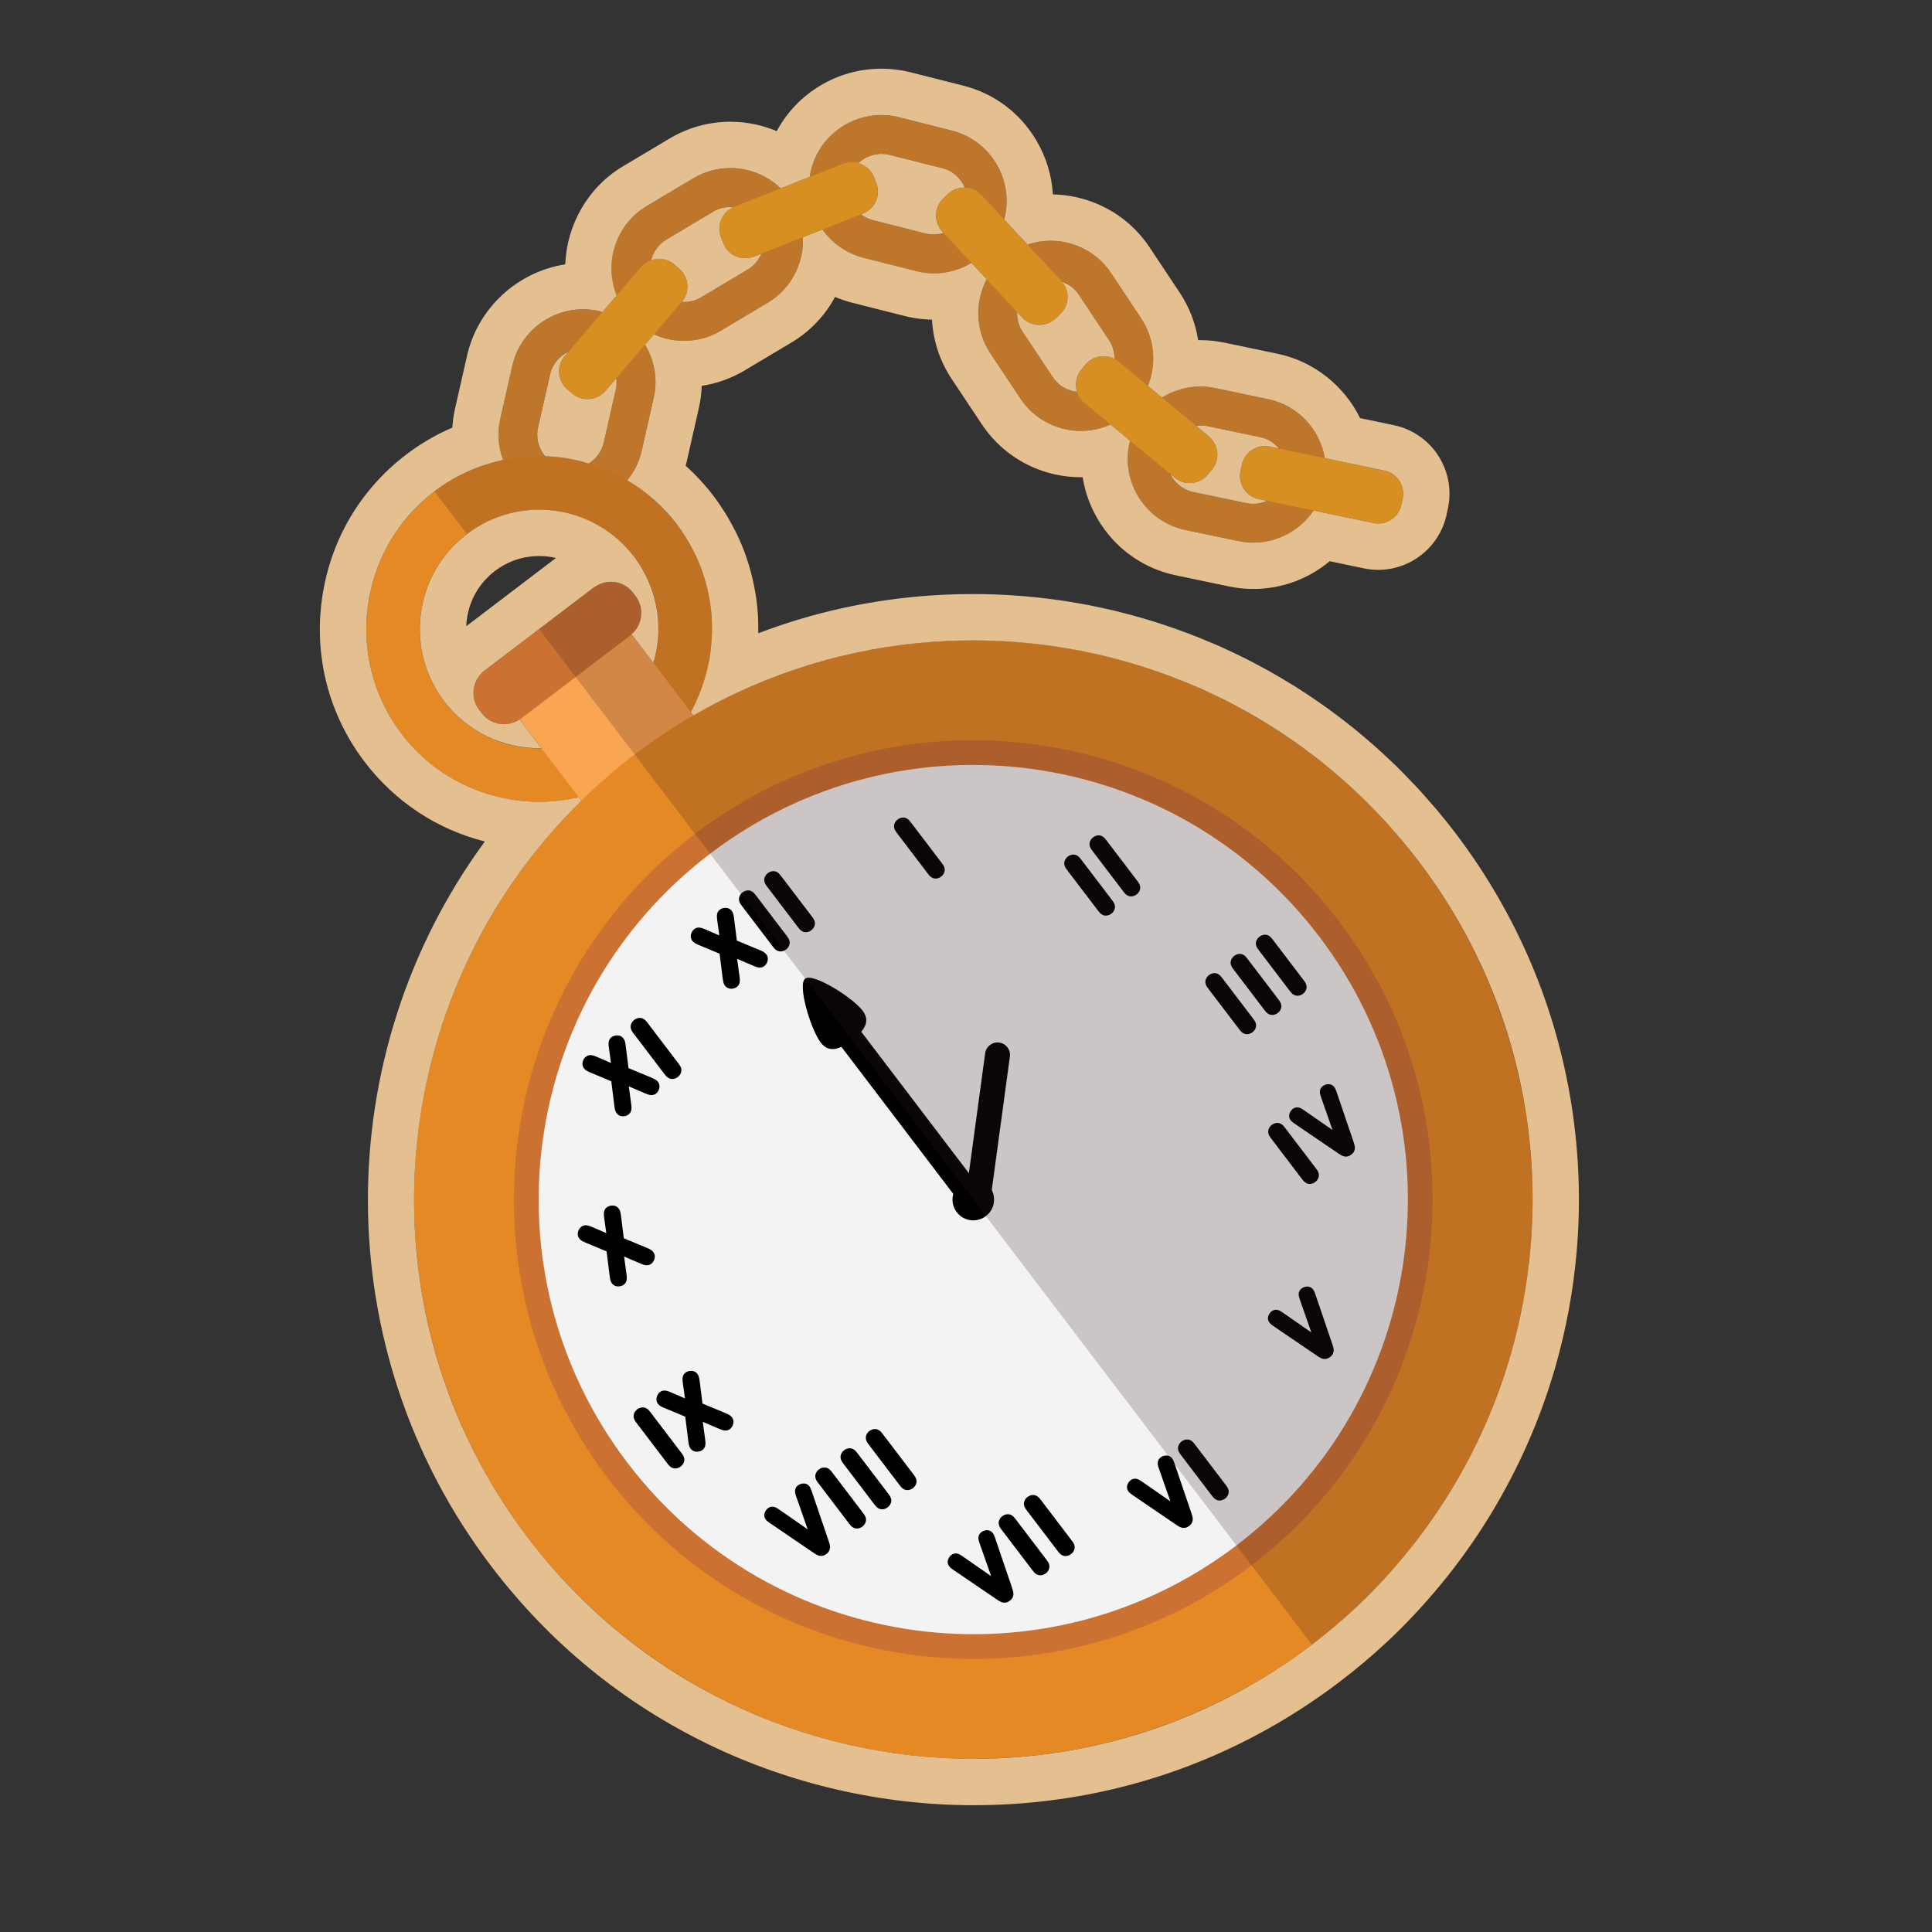 <?xml version="1.0" encoding="utf-8"?>
<!-- Generator: Adobe Illustrator 19.0.1, SVG Export Plug-In . SVG Version: 6.00 Build 0)  -->
<svg version="1.0" id="Слой_1" xmlns="http://www.w3.org/2000/svg" xmlns:xlink="http://www.w3.org/1999/xlink" x="0px" y="0px"
	 viewBox="0 0 250 250" enable-background="new 0 0 250 250" xml:space="preserve">
<rect x="0" y="0" width="250" height="250" fill="#333333" stroke="none"/>
<g>
	<g>
		<path fill="#BE762A" d="M76.402,45.156c2.345,0.532,3.82,2.873,3.288,5.218l-1.559,6.873c-0.532,2.345-2.873,3.82-5.218,3.288
			s-3.82-2.873-3.288-5.218l1.559-6.873C71.716,46.099,74.057,44.624,76.402,45.156 M77.512,40.263
			c-5.03-1.141-10.08,2.041-11.221,7.071l-1.559,6.873c-1.141,5.03,2.041,10.08,7.071,11.221c5.03,1.141,10.08-2.041,11.221-7.071
			l1.559-6.873C85.725,46.453,82.543,41.404,77.512,40.263L77.512,40.263z"/>
		<path fill="#BE762A" d="M95.491,26.885c1.185,0.269,2.173,0.983,2.785,2.008c1.232,2.066,0.554,4.746-1.511,5.979l-6.054,3.611
			c-0.957,0.57-2.091,0.747-3.192,0.498c-1.185-0.269-2.174-0.982-2.785-2.008c-1.232-2.066-0.554-4.746,1.511-5.979l6.054-3.611
			C93.255,26.811,94.389,26.634,95.491,26.885 M96.601,21.99c-2.269-0.515-4.73-0.197-6.873,1.082l-6.054,3.611
			c-4.429,2.642-5.892,8.429-3.25,12.858l0,0c1.363,2.286,3.565,3.782,5.985,4.331c2.269,0.515,4.73,0.197,6.873-1.082l6.054-3.611
			c4.429-2.642,5.892-8.429,3.25-12.858C101.222,24.035,99.022,22.54,96.601,21.99L96.601,21.99z"/>
		<path fill="#BE762A" d="M115.008,20.015L115.008,20.015l0.105,0.025l6.834,1.727c2.332,0.589,3.749,2.965,3.159,5.296
			c-0.575,2.275-2.903,3.704-5.191,3.185l-0.105-0.025l-6.834-1.727c-1.119-0.283-2.067-0.993-2.667-1.999
			c-0.6-1.006-0.775-2.178-0.492-3.297C110.393,20.924,112.722,19.495,115.008,20.015 M116.119,15.121
			c-4.93-1.118-9.921,1.923-11.166,6.849l0,0c-1.264,5.001,1.794,10.127,6.795,11.39l6.834,1.727
			c0.074,0.019,0.15,0.037,0.224,0.054c4.93,1.118,9.921-1.923,11.166-6.849l0,0c1.264-5.001-1.794-10.127-6.795-11.39l-6.834-1.727
			C116.268,15.155,116.194,15.138,116.119,15.121L116.119,15.121z"/>
		<path fill="#BE762A" d="M136.921,36.283c1.103,0.25,2.049,0.899,2.666,1.826l3.903,5.87c1.332,2.003,0.785,4.714-1.217,6.046
			c-0.996,0.662-2.196,0.878-3.379,0.61c-1.103-0.25-2.049-0.899-2.665-1.826l-3.903-5.87c-1.331-2.001-0.785-4.714,1.217-6.046
			C134.536,36.231,135.737,36.015,136.921,36.283 M138.031,31.39c-2.42-0.549-5.052-0.15-7.268,1.324l0,0
			c-4.295,2.856-5.473,8.707-2.617,13.002l3.903,5.87c1.382,2.078,3.465,3.427,5.734,3.942c2.42,0.549,5.052,0.15,7.268-1.324l0,0
			c4.295-2.856,5.473-8.707,2.617-13.002l-3.903-5.87C142.383,33.253,140.3,31.904,138.031,31.39L138.031,31.39z"/>
		<path fill="#D68F20" d="M74.046,50.911l-0.639-0.549c-1.27-1.09-1.419-3.021-0.329-4.292l9.882-11.52
			c1.09-1.27,3.021-1.419,4.292-0.329l0.639,0.549c1.27,1.09,1.419,3.021,0.329,4.292l-9.882,11.52
			C77.248,51.853,75.317,52.001,74.046,50.911z"/>
		<path fill="#D68F20" d="M93.604,31.483L93.295,30.7c-0.614-1.557,0.157-3.334,1.715-3.948l14.12-5.568
			c1.557-0.614,3.334,0.157,3.948,1.715l0.309,0.783c0.614,1.557-0.157,3.334-1.715,3.948l-14.12,5.568
			C95.994,33.811,94.218,33.04,93.604,31.483z"/>
		<path fill="#D68F20" d="M136.565,41.229l0.617-0.573c1.226-1.14,1.297-3.075,0.157-4.301l-10.335-11.116
			c-1.14-1.226-3.075-1.297-4.301-0.157l-0.617,0.573c-1.226,1.14-1.297,3.075-0.157,4.301l10.335,11.116
			C133.404,42.298,135.339,42.369,136.565,41.229z"/>
		<path fill="#BE762A" d="M151.033,58.504c0.492-2.354,2.808-3.868,5.161-3.376l6.899,1.443c2.354,0.492,3.868,2.808,3.376,5.161
			c-0.492,2.354-2.808,3.868-5.161,3.376l-6.899-1.443C152.055,63.173,150.54,60.858,151.033,58.504 M146.121,57.476
			c-1.056,5.049,2.211,10.044,7.26,11.1l6.899,1.443c5.049,1.056,10.044-2.211,11.1-7.26c1.056-5.049-2.211-10.044-7.26-11.1
			l-6.899-1.443C152.172,49.16,147.177,52.427,146.121,57.476L146.121,57.476z"/>
		<path fill="#D68F20" d="M179.148,60.897l-14.857-3.107c-1.639-0.343-3.26,0.718-3.603,2.356l-0.174,0.824
			c-0.343,1.639,0.718,3.26,2.356,3.603l14.857,3.107c1.639,0.343,3.26-0.718,3.603-2.356l0.172-0.825
			C181.846,62.86,180.785,61.239,179.148,60.897z"/>
		<path fill="#D68F20" d="M156.425,56.476L144.74,46.79c-1.289-1.068-3.217-0.888-4.285,0.401l-0.538,0.648
			c-1.068,1.289-0.888,3.217,0.401,4.285l11.686,9.686c1.289,1.068,3.217,0.888,4.285-0.401l0.538-0.648
			C157.895,59.472,157.714,57.544,156.425,56.476z"/>
	</g>
	<g>
		<g>
			<path fill="#E58925" d="M60.418,69.105c6.787-5.164,16.476-3.848,21.64,2.939s3.848,16.476-2.939,21.64
				c-6.787,5.164-16.476,3.848-21.64-2.939S53.63,74.269,60.418,69.105 M56.215,63.581c-9.822,7.473-11.734,21.545-4.26,31.367
				s21.545,11.734,31.367,4.26c9.822-7.473,11.734-21.545,4.26-31.367C80.109,58.019,66.037,56.108,56.215,63.581L56.215,63.581z"/>
		</g>
		<g>
			<path fill="#FAA552" d="M90.717,103.66l-5.077,3.863c-2.591,1.971-6.324,1.464-8.295-1.127l-9.938-13.062
				c-1.971-2.591-1.464-6.324,1.127-8.295l5.077-3.863c2.591-1.971,6.324-1.464,8.295,1.127l9.938,13.062
				C93.815,97.956,93.308,101.689,90.717,103.66z"/>
		</g>
		<g>
			<g>
				<circle fill="#E58925" cx="125.942" cy="155.224" r="72.368"/>
			</g>
			<g>
				<g>
					<path fill="#F3F3F3" d="M160.971,201.263c-25.386,19.315-61.754,14.375-81.069-11.01
						c-19.315-25.386-14.377-61.753,11.01-81.069s61.754-14.376,81.069,11.01C191.296,145.58,186.357,181.948,160.971,201.263z"/>
				</g>
				<g>
					<path fill="#CB7131" d="M91.89,110.469c24.717-18.806,60-14.014,78.807,10.703s14.015,60-10.703,78.807
						s-60,14.014-78.807-10.703S67.172,129.275,91.89,110.469 M89.935,107.899c-26.095,19.854-31.172,57.237-11.317,83.331
						s57.237,31.172,83.331,11.317s31.172-57.237,11.317-83.331S116.029,88.045,89.935,107.899L89.935,107.899z"/>
				</g>
			</g>
			<g>
				<g>
					<path d="M79.099,139.913l-2.693-1.122c-0.479-0.203-0.662-0.315-0.835-0.542c-0.234-0.308-0.264-0.667-0.101-1.05
						c0.082-0.191,0.201-0.356,0.355-0.473c0.462-0.351,0.956-0.16,1.436,0.043l1.801,0.779l-0.27-1.943
						c-0.068-0.516-0.121-1.044,0.341-1.395c0.154-0.117,0.344-0.188,0.551-0.215c0.412-0.055,0.75,0.07,0.985,0.377
						c0.172,0.227,0.231,0.433,0.299,0.949l0.363,2.895l2.964,1.231c0.479,0.204,0.671,0.318,0.843,0.543
						c0.234,0.308,0.264,0.667,0.101,1.05c-0.081,0.192-0.2,0.355-0.354,0.472c-0.463,0.352-0.957,0.16-1.436-0.043l-2.084-0.896
						l0.308,2.248c0.068,0.516,0.121,1.044-0.342,1.396c-0.154,0.117-0.343,0.188-0.55,0.215c-0.412,0.055-0.75-0.07-0.985-0.377
						c-0.172-0.226-0.23-0.442-0.299-0.957L79.099,139.913z"/>
				</g>
				<g>
					<path d="M82.092,133.873c-0.313-0.412-0.418-0.559-0.474-0.857c-0.067-0.355,0.096-0.77,0.455-1.044
						c0.36-0.274,0.803-0.319,1.126-0.16c0.272,0.134,0.387,0.274,0.7,0.685l3.783,4.972c0.312,0.411,0.417,0.558,0.473,0.856
						c0.067,0.354-0.095,0.769-0.454,1.043c-0.36,0.274-0.803,0.319-1.127,0.16c-0.272-0.134-0.387-0.274-0.699-0.684
						L82.092,133.873z"/>
				</g>
			</g>
			<g>
				<g>
					<path d="M78.491,161.928l-2.693-1.122c-0.479-0.203-0.662-0.315-0.834-0.541c-0.235-0.308-0.264-0.667-0.102-1.05
						c0.081-0.191,0.201-0.356,0.355-0.473c0.462-0.351,0.956-0.16,1.436,0.043l1.801,0.779l-0.27-1.943
						c-0.068-0.516-0.121-1.044,0.341-1.395c0.154-0.117,0.344-0.188,0.55-0.216c0.413-0.055,0.75,0.07,0.985,0.378
						c0.172,0.226,0.231,0.432,0.299,0.949l0.363,2.895l2.964,1.232c0.479,0.204,0.671,0.317,0.842,0.543
						c0.235,0.308,0.264,0.667,0.102,1.05c-0.081,0.192-0.2,0.355-0.354,0.472c-0.463,0.352-0.957,0.161-1.436-0.042l-2.084-0.896
						l0.308,2.248c0.068,0.516,0.12,1.044-0.342,1.395c-0.154,0.117-0.343,0.188-0.549,0.215c-0.413,0.055-0.75-0.07-0.985-0.378
						c-0.172-0.226-0.23-0.441-0.299-0.957L78.491,161.928z"/>
				</g>
			</g>
			<g>
				<g>
					<path d="M99.692,197.133c-0.404-0.276-0.548-0.402-0.679-0.627c-0.306-0.529,0.054-1.111,0.352-1.338
						c0.211-0.16,0.459-0.228,0.695-0.196c0.262,0.036,0.425,0.131,0.829,0.407l3.628,2.519l-1.461-4.168
						c-0.158-0.464-0.207-0.645-0.172-0.908c0.032-0.236,0.163-0.457,0.374-0.617c0.298-0.227,0.955-0.418,1.384,0.017
						c0.182,0.187,0.265,0.358,0.422,0.822l2.189,6.437c0.158,0.463,0.178,0.692,0.133,0.921c-0.05,0.274-0.19,0.485-0.446,0.68
						c-0.257,0.195-0.498,0.274-0.776,0.249c-0.232-0.017-0.448-0.097-0.852-0.373L99.692,197.133z"/>
				</g>
				<g>
					<path d="M105.986,192.044c-0.313-0.411-0.417-0.559-0.474-0.857c-0.067-0.355,0.096-0.77,0.455-1.044
						c0.36-0.274,0.803-0.319,1.126-0.16c0.272,0.134,0.387,0.274,0.699,0.685l3.783,4.972c0.312,0.411,0.417,0.558,0.473,0.856
						c0.067,0.354-0.095,0.769-0.454,1.043c-0.36,0.274-0.803,0.319-1.127,0.16c-0.272-0.134-0.387-0.274-0.699-0.684
						L105.986,192.044z"/>
				</g>
				<g>
					<path d="M109.254,189.558c-0.313-0.411-0.417-0.559-0.474-0.857c-0.067-0.355,0.096-0.77,0.455-1.044
						c0.36-0.274,0.803-0.319,1.126-0.16c0.272,0.134,0.387,0.274,0.699,0.685l3.783,4.972c0.312,0.411,0.417,0.558,0.473,0.856
						c0.067,0.354-0.095,0.769-0.454,1.043c-0.36,0.274-0.803,0.319-1.127,0.16c-0.272-0.134-0.387-0.274-0.699-0.684
						L109.254,189.558z"/>
				</g>
				<g>
					<path d="M112.523,187.071c-0.313-0.411-0.417-0.559-0.474-0.857c-0.067-0.355,0.096-0.77,0.455-1.044
						c0.36-0.274,0.803-0.319,1.126-0.16c0.272,0.134,0.387,0.274,0.699,0.685l3.783,4.972c0.312,0.411,0.417,0.558,0.473,0.856
						c0.067,0.354-0.095,0.769-0.454,1.043c-0.36,0.274-0.803,0.319-1.127,0.16c-0.272-0.134-0.387-0.274-0.699-0.684
						L112.523,187.071z"/>
				</g>
			</g>
			<g>
				<g>
					<path d="M123.423,203.182c-0.404-0.276-0.548-0.402-0.679-0.627c-0.306-0.529,0.053-1.112,0.351-1.338
						c0.211-0.16,0.459-0.228,0.695-0.196c0.262,0.036,0.425,0.131,0.829,0.407l3.628,2.519l-1.461-4.168
						c-0.158-0.464-0.207-0.645-0.171-0.908c0.032-0.236,0.163-0.457,0.374-0.617c0.298-0.227,0.955-0.418,1.384,0.018
						c0.182,0.187,0.265,0.358,0.422,0.822l2.188,6.436c0.158,0.463,0.178,0.692,0.133,0.921c-0.051,0.274-0.19,0.485-0.446,0.68
						c-0.257,0.195-0.498,0.274-0.776,0.249c-0.232-0.017-0.448-0.098-0.852-0.374L123.423,203.182z"/>
				</g>
				<g>
					<path d="M129.717,198.093c-0.313-0.412-0.418-0.559-0.474-0.857c-0.067-0.355,0.096-0.77,0.455-1.044
						c0.36-0.274,0.803-0.319,1.126-0.16c0.272,0.134,0.387,0.274,0.7,0.685l3.783,4.972c0.312,0.411,0.417,0.558,0.473,0.856
						c0.067,0.354-0.095,0.769-0.454,1.043c-0.36,0.274-0.803,0.319-1.127,0.16c-0.272-0.134-0.387-0.274-0.699-0.684
						L129.717,198.093z"/>
				</g>
				<g>
					<path d="M132.985,195.606c-0.313-0.412-0.418-0.559-0.474-0.857c-0.067-0.355,0.096-0.77,0.455-1.044
						c0.36-0.274,0.803-0.319,1.126-0.16c0.272,0.134,0.387,0.274,0.7,0.685l3.783,4.972c0.312,0.411,0.417,0.558,0.473,0.856
						c0.067,0.354-0.095,0.769-0.454,1.043c-0.36,0.274-0.803,0.319-1.127,0.16c-0.272-0.134-0.387-0.274-0.699-0.684
						L132.985,195.606z"/>
				</g>
			</g>
			<g>
				<g>
					<path d="M164.863,171.651c-0.404-0.276-0.548-0.402-0.679-0.627c-0.306-0.529,0.054-1.111,0.352-1.338
						c0.211-0.16,0.459-0.228,0.695-0.196c0.262,0.036,0.425,0.131,0.829,0.407l3.628,2.519l-1.461-4.168
						c-0.158-0.464-0.207-0.645-0.171-0.908c0.032-0.236,0.163-0.457,0.374-0.617c0.298-0.227,0.955-0.418,1.384,0.017
						c0.182,0.187,0.265,0.358,0.422,0.822l2.189,6.437c0.158,0.463,0.178,0.692,0.133,0.921c-0.05,0.274-0.19,0.485-0.446,0.68
						c-0.257,0.195-0.498,0.274-0.776,0.249c-0.232-0.017-0.448-0.097-0.852-0.373L164.863,171.651z"/>
				</g>
			</g>
			<g>
				<g>
					<path d="M164.588,147.456c-0.312-0.411-0.417-0.558-0.473-0.856c-0.067-0.355,0.096-0.77,0.455-1.044
						c0.36-0.274,0.803-0.319,1.126-0.16c0.272,0.134,0.387,0.274,0.699,0.684l3.783,4.972c0.312,0.411,0.417,0.558,0.473,0.856
						c0.067,0.354-0.095,0.769-0.454,1.043c-0.36,0.274-0.803,0.319-1.127,0.16c-0.272-0.134-0.387-0.274-0.699-0.684
						L164.588,147.456z"/>
				</g>
				<g>
					<path d="M167.606,145.46c-0.404-0.276-0.548-0.401-0.679-0.627c-0.306-0.529,0.054-1.111,0.352-1.337
						c0.211-0.16,0.459-0.228,0.695-0.196c0.262,0.036,0.425,0.131,0.829,0.407l3.628,2.518l-1.461-4.167
						c-0.158-0.464-0.207-0.645-0.171-0.908c0.032-0.236,0.163-0.457,0.374-0.617c0.298-0.227,0.955-0.419,1.384,0.017
						c0.182,0.187,0.265,0.358,0.422,0.822l2.189,6.437c0.158,0.463,0.178,0.692,0.132,0.92c-0.05,0.274-0.19,0.485-0.446,0.68
						c-0.257,0.195-0.498,0.274-0.776,0.249c-0.232-0.017-0.447-0.097-0.852-0.373L167.606,145.46z"/>
				</g>
			</g>
			<g>
				<g>
					<path d="M138.2,112.735c-0.313-0.411-0.417-0.559-0.474-0.857c-0.067-0.355,0.096-0.77,0.455-1.044s0.803-0.319,1.126-0.16
						c0.272,0.134,0.387,0.274,0.699,0.685l3.783,4.972c0.312,0.411,0.417,0.558,0.473,0.856c0.067,0.354-0.095,0.769-0.454,1.043
						c-0.36,0.274-0.803,0.319-1.127,0.16c-0.272-0.134-0.387-0.274-0.699-0.684L138.2,112.735z"/>
				</g>
				<g>
					<path d="M141.469,110.248c-0.313-0.411-0.417-0.559-0.474-0.857c-0.067-0.355,0.096-0.77,0.455-1.044
						c0.36-0.274,0.803-0.319,1.126-0.16c0.272,0.134,0.387,0.274,0.699,0.685l3.783,4.972c0.312,0.411,0.417,0.558,0.473,0.856
						c0.067,0.354-0.095,0.769-0.454,1.043c-0.36,0.274-0.803,0.319-1.127,0.16c-0.272-0.134-0.387-0.274-0.699-0.684
						L141.469,110.248z"/>
				</g>
			</g>
			<g>
				<g>
					<path d="M116.174,107.941c-0.313-0.411-0.417-0.559-0.474-0.857c-0.067-0.355,0.096-0.77,0.455-1.044
						c0.36-0.274,0.803-0.319,1.126-0.16c0.272,0.134,0.387,0.274,0.699,0.685l3.783,4.972c0.312,0.411,0.417,0.558,0.473,0.856
						c0.067,0.354-0.095,0.769-0.454,1.043s-0.803,0.319-1.127,0.16c-0.272-0.134-0.387-0.274-0.699-0.684L116.174,107.941z"/>
				</g>
			</g>
			<g>
				<g>
					<path d="M82.475,184.269c-0.313-0.411-0.417-0.559-0.474-0.857c-0.067-0.355,0.096-0.77,0.455-1.044
						c0.36-0.274,0.803-0.319,1.126-0.16c0.272,0.134,0.387,0.274,0.699,0.685l3.783,4.972c0.312,0.411,0.417,0.558,0.473,0.856
						c0.067,0.354-0.095,0.769-0.454,1.043c-0.36,0.274-0.803,0.319-1.127,0.16c-0.272-0.134-0.387-0.274-0.699-0.684
						L82.475,184.269z"/>
				</g>
				<g>
					<path d="M88.671,183.317l-2.693-1.122c-0.479-0.203-0.662-0.315-0.834-0.541c-0.235-0.308-0.264-0.667-0.102-1.05
						c0.081-0.191,0.201-0.356,0.355-0.473c0.462-0.351,0.956-0.16,1.436,0.043l1.801,0.779l-0.27-1.943
						c-0.068-0.516-0.121-1.044,0.341-1.395c0.154-0.117,0.344-0.188,0.55-0.216c0.413-0.055,0.75,0.07,0.985,0.378
						c0.172,0.226,0.231,0.432,0.299,0.949l0.363,2.895l2.964,1.232c0.479,0.204,0.671,0.317,0.842,0.543
						c0.235,0.308,0.264,0.667,0.102,1.05c-0.081,0.192-0.2,0.355-0.354,0.472c-0.463,0.352-0.957,0.161-1.436-0.042l-2.084-0.896
						l0.308,2.248c0.068,0.516,0.12,1.044-0.342,1.395c-0.154,0.117-0.343,0.188-0.549,0.215c-0.413,0.055-0.75-0.07-0.985-0.378
						c-0.172-0.226-0.23-0.441-0.299-0.957L88.671,183.317z"/>
				</g>
			</g>
			<g>
				<g>
					<path d="M156.462,128.078c-0.313-0.411-0.417-0.559-0.474-0.857c-0.067-0.355,0.096-0.77,0.455-1.044
						c0.36-0.274,0.803-0.319,1.126-0.16c0.272,0.134,0.387,0.274,0.699,0.685l3.783,4.972c0.312,0.411,0.417,0.558,0.473,0.856
						c0.067,0.354-0.095,0.769-0.454,1.043c-0.36,0.274-0.803,0.319-1.127,0.16c-0.272-0.134-0.387-0.274-0.699-0.684
						L156.462,128.078z"/>
				</g>
				<g>
					<path d="M159.73,125.59c-0.313-0.411-0.417-0.559-0.474-0.857c-0.067-0.355,0.096-0.77,0.455-1.044
						c0.36-0.274,0.803-0.319,1.126-0.16c0.272,0.134,0.387,0.274,0.699,0.685l3.783,4.972c0.312,0.411,0.417,0.558,0.473,0.856
						c0.067,0.354-0.095,0.769-0.454,1.043c-0.36,0.274-0.803,0.319-1.127,0.16c-0.272-0.134-0.387-0.274-0.699-0.684L159.73,125.59
						z"/>
				</g>
				<g>
					<path d="M162.999,123.103c-0.313-0.411-0.417-0.559-0.474-0.857c-0.067-0.355,0.096-0.77,0.455-1.044
						c0.36-0.274,0.803-0.319,1.126-0.16c0.272,0.134,0.387,0.274,0.699,0.685l3.783,4.972c0.312,0.411,0.417,0.558,0.473,0.856
						c0.067,0.354-0.095,0.769-0.454,1.043c-0.36,0.274-0.803,0.319-1.127,0.16c-0.272-0.134-0.387-0.274-0.699-0.684
						L162.999,123.103z"/>
				</g>
			</g>
			<g>
				<g>
					<path d="M146.625,193.509c-0.404-0.276-0.548-0.401-0.679-0.627c-0.306-0.529,0.054-1.111,0.352-1.338
						c0.211-0.16,0.459-0.228,0.695-0.196c0.262,0.036,0.425,0.131,0.829,0.407l3.628,2.519l-1.461-4.168
						c-0.158-0.464-0.207-0.645-0.171-0.908c0.032-0.236,0.163-0.457,0.374-0.617c0.298-0.227,0.955-0.418,1.384,0.017
						c0.182,0.187,0.265,0.358,0.422,0.822l2.189,6.437c0.158,0.463,0.178,0.692,0.133,0.921c-0.05,0.274-0.19,0.485-0.446,0.68
						c-0.257,0.195-0.498,0.274-0.776,0.249c-0.232-0.017-0.448-0.097-0.852-0.373L146.625,193.509z"/>
				</g>
				<g>
					<path d="M152.919,188.42c-0.313-0.411-0.417-0.559-0.474-0.857c-0.067-0.355,0.096-0.77,0.455-1.044
						c0.36-0.274,0.803-0.319,1.126-0.16c0.272,0.134,0.387,0.274,0.699,0.685l3.783,4.972c0.312,0.411,0.417,0.558,0.473,0.856
						c0.067,0.354-0.095,0.769-0.454,1.043c-0.36,0.274-0.803,0.319-1.127,0.16c-0.272-0.134-0.387-0.274-0.699-0.684
						L152.919,188.42z"/>
				</g>
			</g>
			<g>
				<g>
					<path d="M93.117,123.408l-2.693-1.122c-0.479-0.203-0.662-0.315-0.834-0.541c-0.235-0.308-0.264-0.667-0.102-1.05
						c0.082-0.191,0.201-0.356,0.355-0.473c0.462-0.351,0.956-0.16,1.436,0.043l1.801,0.779l-0.27-1.943
						c-0.068-0.516-0.121-1.044,0.341-1.395c0.154-0.117,0.344-0.188,0.55-0.216c0.413-0.055,0.75,0.07,0.985,0.378
						c0.172,0.226,0.231,0.432,0.299,0.949l0.363,2.895l2.964,1.232c0.479,0.204,0.671,0.317,0.842,0.543
						c0.235,0.308,0.264,0.667,0.102,1.05c-0.081,0.192-0.2,0.355-0.354,0.472c-0.463,0.352-0.957,0.161-1.436-0.042l-2.084-0.896
						l0.308,2.248c0.068,0.516,0.12,1.044-0.342,1.395c-0.154,0.117-0.343,0.188-0.549,0.215c-0.413,0.055-0.75-0.07-0.985-0.378
						c-0.172-0.226-0.23-0.441-0.299-0.957L93.117,123.408z"/>
				</g>
				<g>
					<path d="M96.11,117.368c-0.313-0.411-0.417-0.559-0.474-0.857c-0.067-0.355,0.096-0.77,0.455-1.044
						c0.36-0.274,0.803-0.319,1.126-0.16c0.272,0.134,0.387,0.274,0.699,0.685l3.783,4.972c0.312,0.411,0.417,0.558,0.473,0.856
						c0.067,0.354-0.095,0.769-0.454,1.043s-0.803,0.319-1.127,0.16c-0.272-0.134-0.387-0.274-0.699-0.684L96.11,117.368z"/>
				</g>
				<g>
					<path d="M99.379,114.881c-0.313-0.411-0.417-0.559-0.474-0.857c-0.067-0.355,0.096-0.77,0.455-1.044
						c0.36-0.274,0.803-0.319,1.126-0.16c0.272,0.134,0.387,0.274,0.699,0.685l3.783,4.972c0.312,0.411,0.417,0.558,0.473,0.856
						c0.067,0.354-0.095,0.769-0.454,1.043c-0.36,0.274-0.803,0.319-1.127,0.16c-0.272-0.134-0.387-0.274-0.699-0.684
						L99.379,114.881z"/>
				</g>
			</g>
			<g>
				<circle cx="125.942" cy="155.224" r="2.691"/>
			</g>
		</g>
		<g>
			<path fill="#CB7131" d="M81.565,82.224L67.421,92.985c-1.587,1.207-3.873,0.897-5.08-0.69l-0.335-0.44
				c-1.207-1.587-0.897-3.873,0.69-5.08l14.144-10.762c1.587-1.207,3.873-0.897,5.08,0.69l0.335,0.44
				C83.463,78.73,83.152,81.016,81.565,82.224z"/>
		</g>
		<g>
			<path d="M126.919,156.509c-0.709,0.54-1.722,0.402-2.262-0.307l-18.73-24.617c-0.54-0.71-0.402-1.723,0.307-2.262
				c0.709-0.54,1.722-0.402,2.262,0.307l18.73,24.617C127.766,154.956,127.628,155.969,126.919,156.509z"/>
		</g>
		<g>
			<path d="M127.475,156.8c-0.329,0.25-0.753,0.375-1.195,0.315c-0.883-0.12-1.502-0.933-1.382-1.817l2.581-19.007
				c0.12-0.884,0.933-1.502,1.817-1.382c0.883,0.12,1.502,0.933,1.382,1.817l-2.581,19.007
				C128.037,156.174,127.803,156.55,127.475,156.8z"/>
		</g>
		<g>
			<path d="M111.623,130.776c1.292,1.698-0.364,3.024-1.389,3.804c-1.025,0.78-2.744,2.021-4.036,0.324
				c-1.292-1.698-3.034-7.489-2.009-8.269S110.331,129.078,111.623,130.776z"/>
		</g>
	</g>
	<path opacity="0.21" fill="#351A19" d="M89.729,92.585l-0.335-0.44c4.101-7.514,3.698-17.062-1.812-24.304
		c-7.473-9.822-21.545-11.734-31.367-4.26l4.203,5.524c6.787-5.164,16.476-3.848,21.64,2.939c3.099,4.073,3.848,9.186,2.498,13.743
		l-2.651-3.484c-0.059-0.078-0.125-0.148-0.187-0.222c1.442-1.236,1.702-3.407,0.537-4.937l-0.335-0.44
		c-1.207-1.587-3.493-1.897-5.08-0.69l-7.072,5.381l99.993,131.422c31.808-24.201,37.974-69.605,13.773-101.413
		C161.203,82.053,120.826,74.557,89.729,92.585z"/>
</g>
<g>
	<path fill="#E4BF90" d="M114.059,14.889c0.681,0,1.371,0.075,2.06,0.231c0.075,0.017,0.148,0.035,0.224,0.054l6.834,1.727
		c5.002,1.264,8.059,6.39,6.795,11.39c-0.009,0.036-0.023,0.07-0.033,0.107l3.023,3.251c0.979-0.328,1.993-0.491,3.002-0.491
		c0.696,0,1.389,0.077,2.066,0.231c2.27,0.514,4.352,1.863,5.734,3.942l3.903,5.87c1.777,2.673,1.991,5.949,0.864,8.731l1.828,1.515
		c1.465-0.912,3.177-1.429,4.961-1.429c0.627,0,1.263,0.064,1.9,0.197l6.899,1.443c3.871,0.809,6.686,3.936,7.317,7.625l7.713,1.613
		c1.637,0.342,2.697,1.963,2.355,3.602l-0.172,0.825c-0.299,1.431-1.573,2.421-2.982,2.421c-0.205,0-0.412-0.021-0.62-0.064
		l-7.749-1.62c-1.725,2.556-4.648,4.157-7.791,4.157c-0.63,0-1.269-0.064-1.908-0.198l-6.899-1.443
		c-5.049-1.056-8.316-6.051-7.26-11.1c0.032-0.152,0.078-0.296,0.117-0.445l-2.532-2.099c-1.234,0.555-2.547,0.827-3.851,0.827
		c-0.698,0-1.393-0.078-2.072-0.232c-2.268-0.515-4.351-1.864-5.734-3.942l-3.903-5.87c-1.962-2.951-2.02-6.636-0.471-9.58
		l-1.969-2.117c-1.442,0.867-3.112,1.352-4.843,1.352c-0.679,0-1.368-0.075-2.056-0.231c-0.075-0.017-0.15-0.035-0.224-0.054
		l-6.834-1.727c-2.237-0.565-4.081-1.906-5.327-3.66l-2.529,0.997c0.143,3.339-1.499,6.659-4.556,8.482l-6.054,3.611
		c-1.495,0.893-3.146,1.317-4.778,1.317c-0.707,0-1.41-0.08-2.095-0.235c-0.617-0.14-1.219-0.343-1.797-0.603l-1.144,1.334
		c1.198,2.001,1.669,4.441,1.115,6.881l-1.559,6.873c-0.326,1.437-0.979,2.715-1.851,3.793c2.416,1.428,4.607,3.324,6.409,5.691
		c0.001,0.002,0.002,0.004,0.004,0.005c0.418,0.549,0.796,1.116,1.155,1.689c0.107,0.17,0.206,0.343,0.307,0.515
		c0.257,0.436,0.497,0.878,0.722,1.326c0.085,0.169,0.173,0.336,0.253,0.507c0.279,0.595,0.537,1.197,0.76,1.807
		c0.036,0.1,0.064,0.201,0.099,0.301c0.182,0.52,0.343,1.043,0.484,1.571c0.056,0.208,0.106,0.417,0.156,0.627
		c0.108,0.455,0.2,0.911,0.279,1.37c0.033,0.192,0.072,0.384,0.1,0.577c0.089,0.613,0.155,1.229,0.193,1.845
		c0.012,0.191,0.01,0.381,0.017,0.572c0.016,0.449,0.022,0.896,0.011,1.344c-0.006,0.248-0.016,0.496-0.03,0.744
		c-0.024,0.423-0.063,0.844-0.111,1.264c-0.025,0.22-0.042,0.441-0.073,0.66c-0.084,0.585-0.192,1.166-0.322,1.743
		c-0.055,0.246-0.124,0.489-0.188,0.733c-0.097,0.372-0.201,0.743-0.317,1.11c-0.084,0.265-0.17,0.528-0.263,0.79
		c-0.135,0.379-0.286,0.753-0.442,1.126c-0.101,0.24-0.195,0.482-0.304,0.719c-0.211,0.459-0.436,0.913-0.68,1.359l0.335,0.44
		c9.712-5.63,20.323-8.773,31.014-9.533c0.012-0.001,0.023-0.002,0.035-0.003c0.998-0.07,1.995-0.117,2.993-0.146
		c0.11-0.003,0.221-0.008,0.331-0.011c0.572-0.014,1.144-0.021,1.716-0.021c0.364,0,0.728,0.003,1.091,0.008
		c0.171,0.002,0.343,0.004,0.514,0.008c0.894,0.019,1.786,0.054,2.678,0.106c0.211,0.012,0.422,0.026,0.633,0.04
		c0.864,0.058,1.726,0.128,2.587,0.217c0.234,0.024,0.468,0.052,0.702,0.078c0.845,0.095,1.688,0.2,2.528,0.324
		c0.241,0.036,0.481,0.077,0.721,0.116c0.837,0.133,1.673,0.272,2.505,0.434c0.226,0.044,0.451,0.096,0.677,0.142
		c0.848,0.173,1.694,0.352,2.536,0.556c0.16,0.039,0.318,0.085,0.478,0.124c3.661,0.912,7.255,2.113,10.749,3.593
		c0.381,0.161,0.764,0.313,1.142,0.481c0.574,0.255,1.139,0.529,1.707,0.799c0.453,0.215,0.909,0.426,1.358,0.651
		c0.528,0.265,1.048,0.545,1.57,0.823c0.48,0.255,0.96,0.509,1.434,0.776c0.497,0.279,0.987,0.57,1.478,0.861
		c0.489,0.29,0.977,0.583,1.461,0.885c0.47,0.295,0.936,0.598,1.401,0.904c0.493,0.325,0.983,0.655,1.469,0.992
		c0.446,0.31,0.888,0.625,1.328,0.946c0.493,0.359,0.981,0.727,1.466,1.1c0.422,0.324,0.842,0.651,1.258,0.986
		c0.491,0.395,0.975,0.802,1.457,1.211c0.397,0.337,0.795,0.674,1.186,1.021c0.49,0.435,0.971,0.884,1.451,1.335
		c0.368,0.345,0.738,0.686,1.1,1.039c0.498,0.487,0.984,0.992,1.47,1.496c0.328,0.341,0.662,0.674,0.985,1.022
		c0.532,0.573,1.048,1.167,1.565,1.761c0.262,0.301,0.531,0.592,0.788,0.898c0.766,0.911,1.515,1.842,2.244,2.799
		c3.781,4.97,6.821,10.272,9.138,15.773c4.633,11.002,6.373,22.801,5.364,34.335c-0.202,2.307-0.514,4.603-0.934,6.88
		s-0.95,4.535-1.587,6.765c-1.791,6.27-4.452,12.313-7.919,17.958c-1.746,2.843-3.702,5.579-5.863,8.191
		c-1.944,2.349-4.034,4.607-6.309,6.732c-1.786,1.67-3.674,3.265-5.662,4.778c-13.095,9.963-28.491,14.779-43.766,14.779
		c-21.829,0-43.409-9.839-57.647-28.552c-22.332-29.351-18.787-70.264,6.882-95.427l-0.342-0.45
		c-1.685,0.393-3.399,0.588-5.11,0.588c-6.752,0-13.428-3.03-17.823-8.806c-7.474-9.822-5.563-23.894,4.26-31.367v0
		c2.581-1.964,5.457-3.262,8.427-3.957c0.151-0.035,0.303-0.06,0.454-0.092c-0.616-1.651-0.781-3.488-0.364-5.325l1.559-6.873
		c0.984-4.339,4.877-7.304,9.157-7.303c0.681,0,1.373,0.075,2.064,0.232c0.151,0.034,0.295,0.083,0.443,0.124l1.839-2.144
		c-1.695-4.205-0.128-9.169,3.88-11.561l6.054-3.611c1.495-0.893,3.146-1.317,4.778-1.317c0.707,0,1.41,0.08,2.095,0.235
		c1.643,0.373,3.178,1.192,4.426,2.389l3.74-1.475c0.046-0.311,0.108-0.623,0.186-0.934
		C106.025,17.732,109.868,14.889,114.059,14.889 M120.814,30.347c0.443,0,0.879-0.071,1.295-0.196l-0.181-0.194
		c-1.14-1.226-1.069-3.161,0.157-4.301l0.617-0.573c0.583-0.543,1.327-0.809,2.07-0.809c0.031,0,0.063,0,0.094,0.001
		c-0.519-1.2-1.555-2.164-2.918-2.508l-6.834-1.727l-0.105-0.025c-0.316-0.072-0.633-0.106-0.945-0.106
		c-1.122,0-2.192,0.443-2.995,1.192c0.883,0.251,1.649,0.883,2.009,1.798l0.309,0.783c0.614,1.557-0.157,3.334-1.715,3.948
		l-0.261,0.103c0.461,0.354,0.989,0.617,1.566,0.763l6.834,1.727l0.105,0.025C120.216,30.315,120.517,30.347,120.814,30.347
		 M84.252,33.682c0.336-0.119,0.689-0.18,1.043-0.18c0.695,0,1.391,0.234,1.958,0.72l0.639,0.549c1.27,1.09,1.419,3.021,0.329,4.292
		l-0.007,0.008c0.099,0.007,0.199,0.01,0.298,0.01c0.772,0,1.53-0.198,2.2-0.598l6.054-3.611c0.831-0.496,1.425-1.232,1.773-2.063
		l-0.986,0.389c-0.363,0.143-0.739,0.211-1.109,0.211c-1.215,0-2.369-0.732-2.839-1.926l-0.309-0.783
		c-0.599-1.519,0.126-3.238,1.607-3.892c-0.138-0.012-0.276-0.019-0.414-0.019c-0.769,0-1.522,0.195-2.189,0.593l-6.054,3.611
		C85.209,31.612,84.523,32.595,84.252,33.682 M134.495,42.04c-0.818,0-1.634-0.325-2.231-0.968l-0.653-0.702
		c-0.032,0.881,0.19,1.779,0.715,2.567l3.903,5.87c0.616,0.928,1.562,1.576,2.665,1.826c0.157,0.036,0.314,0.04,0.471,0.059
		c-0.297-0.953-0.129-2.032,0.552-2.854l0.538-0.648c0.6-0.723,1.47-1.097,2.346-1.097c0.485,0,0.972,0.114,1.415,0.348
		c0.011-0.847-0.222-1.706-0.726-2.463l-3.903-5.87c-0.523-0.786-1.291-1.355-2.183-1.668c1.063,1.229,0.977,3.1-0.222,4.215
		l-0.617,0.573C135.981,41.772,135.237,42.04,134.495,42.04 M70.541,59.039c0.026,0,0.051-0.002,0.077-0.002c0.007,0,0.013,0,0.02,0
		c1.433,0.057,2.858,0.251,4.255,0.578c0.433,0.102,0.858,0.239,1.285,0.367c0.956-0.594,1.685-1.553,1.953-2.735l1.559-6.873
		c0.111-0.487,0.116-0.97,0.063-1.441l-1.416,1.65c-0.6,0.699-1.454,1.058-2.314,1.058c-0.702,0-1.407-0.24-1.978-0.73l-0.639-0.549
		c-1.27-1.09-1.419-3.021-0.329-4.292l0.503-0.586c-1.168,0.554-2.09,1.603-2.397,2.959l-1.559,6.873
		c-0.309,1.364,0.075,2.715,0.899,3.721C70.53,59.039,70.536,59.039,70.541,59.039 M153.941,62.507
		c-0.685,0-1.373-0.228-1.938-0.697l-0.594-0.493c0.574,1.159,1.638,2.063,3,2.348l6.899,1.443c0.293,0.061,0.584,0.09,0.871,0.09
		c0.632,0,1.245-0.141,1.803-0.393l-1.111-0.232c-1.639-0.343-2.699-1.964-2.356-3.603l0.174-0.824
		c0.299-1.431,1.573-2.421,2.982-2.421c0.205,0,0.412,0.021,0.62,0.064l1.232,0.258c-0.607-0.724-1.436-1.269-2.43-1.477
		l-6.899-1.443c-0.272-0.057-0.542-0.081-0.809-0.081c-0.213,0-0.424,0.016-0.633,0.042l1.673,1.386
		c1.289,1.068,1.47,2.997,0.401,4.285l-0.538,0.648C155.689,62.133,154.818,62.507,153.941,62.507 M69.778,96.821
		c0.093,0,0.187-0.001,0.28-0.003l-2.651-3.484c-0.059-0.078-0.109-0.16-0.164-0.24c-0.618,0.416-1.325,0.618-2.028,0.618
		c-1.089,0-2.166-0.486-2.874-1.417l-0.335-0.44c-1.207-1.587-0.897-3.873,0.69-5.08l14.144-10.762
		c0.077-0.059,0.162-0.097,0.242-0.148c0.181-0.116,0.367-0.218,0.56-0.298c0.455-0.189,0.936-0.284,1.416-0.284
		c0.388,0,0.774,0.062,1.143,0.186c0.221,0.074,0.435,0.17,0.64,0.287c0.409,0.233,0.778,0.55,1.08,0.947l0.335,0.44
		c0.148,0.195,0.272,0.4,0.374,0.612c0.046,0.096,0.073,0.197,0.11,0.295c0.045,0.118,0.097,0.234,0.129,0.355
		c0.039,0.146,0.055,0.294,0.074,0.443c0.01,0.074,0.029,0.147,0.034,0.222c0.014,0.19,0.005,0.378-0.011,0.567
		c-0.003,0.032,0,0.064-0.004,0.096c-0.098,0.889-0.525,1.731-1.244,2.348c0.062,0.074,0.128,0.144,0.188,0.222l2.651,3.484
		c0.167-0.565,0.302-1.139,0.404-1.718c0.001-0.008,0.003-0.016,0.004-0.023c0.304-1.734,0.312-3.517,0.016-5.268
		c-0.01-0.061-0.026-0.12-0.037-0.181c-0.087-0.481-0.2-0.959-0.334-1.433c-0.042-0.148-0.089-0.294-0.136-0.441
		c-0.123-0.39-0.264-0.775-0.419-1.157c-0.069-0.169-0.137-0.338-0.213-0.505c-0.167-0.372-0.356-0.737-0.555-1.099
		c-0.084-0.152-0.159-0.306-0.248-0.455c-0.297-0.499-0.619-0.989-0.979-1.463c-1.291-1.697-2.865-3.052-4.605-4.049
		c-0.435-0.249-0.881-0.476-1.335-0.681c-1.363-0.613-2.803-1.023-4.271-1.222c-0.49-0.066-0.982-0.11-1.476-0.129
		c-0.204-0.008-0.408-0.012-0.613-0.012c-0.785,0-1.572,0.06-2.353,0.18c-0.984,0.152-1.96,0.399-2.912,0.746
		c-0.476,0.173-0.946,0.371-1.408,0.593c-0.925,0.445-1.818,0.989-2.667,1.635c-6.787,5.164-8.103,14.853-2.939,21.64
		C60.517,94.738,65.12,96.821,69.778,96.821 M114.059,8.889C114.059,8.889,114.059,8.889,114.059,8.889
		c-5.766,0-10.917,3.187-13.552,8.08c-0.83-0.351-1.692-0.63-2.576-0.831c-1.125-0.255-2.276-0.384-3.425-0.384
		c-2.765,0-5.48,0.748-7.853,2.164l-6.052,3.61c-4.556,2.718-7.26,7.593-7.458,12.678C67,35.156,61.842,39.826,60.44,46.006
		l-1.559,6.873c-0.184,0.812-0.301,1.634-0.351,2.457c-2.112,0.905-4.101,2.064-5.948,3.469c-6.026,4.585-9.907,11.251-10.928,18.77
		c-1.021,7.519,0.941,14.979,5.526,21.005c3.948,5.189,9.409,8.761,15.56,10.308c-20.198,27.514-20.43,65.841,0.833,93.788
		c7.538,9.908,17.004,17.666,28.135,23.06c10.61,5.142,22.466,7.859,34.287,7.859c17.248,0,33.639-5.534,47.399-16.004
		c2.125-1.617,4.187-3.356,6.126-5.169c2.347-2.194,4.647-4.647,6.835-7.291c2.321-2.805,4.458-5.791,6.353-8.876
		c3.745-6.098,6.631-12.642,8.576-19.451c0.686-2.402,1.264-4.865,1.718-7.323c0.453-2.455,0.794-4.96,1.011-7.447
		c1.109-12.668-0.901-25.527-5.811-37.187c-2.55-6.056-5.879-11.802-9.893-17.077c-0.754-0.991-1.57-2.009-2.427-3.028
		c-0.192-0.229-0.39-0.452-0.588-0.674l-0.264-0.298c-0.543-0.625-1.099-1.264-1.695-1.906c-0.252-0.271-0.509-0.535-0.766-0.799
		l-0.299-0.308l-0.05-0.052c-0.51-0.529-1.021-1.057-1.544-1.568c-0.308-0.302-0.622-0.596-0.937-0.889l-0.254-0.237
		c-0.52-0.488-1.042-0.974-1.573-1.446c-0.394-0.35-0.794-0.691-1.195-1.031l-0.089-0.075c-0.523-0.444-1.047-0.884-1.579-1.313
		c-0.45-0.362-0.905-0.716-1.362-1.068c-0.526-0.405-1.055-0.803-1.589-1.192c-0.476-0.347-0.956-0.689-1.438-1.024
		c-0.528-0.367-1.058-0.724-1.592-1.076c-0.502-0.331-1.007-0.659-1.517-0.979c-0.525-0.329-1.053-0.646-1.584-0.96
		c-0.531-0.315-1.063-0.63-1.601-0.932c-0.471-0.265-0.946-0.518-1.422-0.771l-0.133-0.071l-0.201-0.107
		c-0.498-0.265-0.995-0.53-1.499-0.782c-0.381-0.191-0.764-0.372-1.147-0.553l-0.326-0.154l-0.307-0.146
		c-0.512-0.244-1.024-0.488-1.542-0.717c-0.29-0.129-0.581-0.25-0.872-0.37l-0.367-0.153c-3.771-1.597-7.687-2.905-11.637-3.889
		l-0.119-0.031c-0.133-0.036-0.266-0.071-0.4-0.103c-0.974-0.235-1.934-0.436-2.744-0.602l-0.224-0.048
		c-0.17-0.036-0.339-0.073-0.51-0.106c-0.788-0.153-1.625-0.298-2.71-0.47l-0.239-0.039c-0.181-0.03-0.362-0.059-0.544-0.086
		c-0.821-0.122-1.716-0.237-2.734-0.351l-0.202-0.023c-0.187-0.021-0.373-0.043-0.56-0.062c-0.895-0.092-1.811-0.169-2.798-0.235
		c-0.252-0.017-0.469-0.031-0.687-0.044c-0.957-0.056-1.932-0.094-2.897-0.115l-0.519-0.008c-0.429-0.006-0.821-0.009-1.213-0.009
		c-0.621,0-1.242,0.007-1.863,0.022l-0.253,0.008l-0.109,0.004c-1.136,0.033-2.196,0.085-3.237,0.158
		c-0.02,0.001-0.047,0.003-0.072,0.005c-7.674,0.548-15.089,2.183-22.16,4.88c0.01-0.509,0.006-1.038-0.015-1.61l-0.003-0.122
		c-0.004-0.202-0.01-0.405-0.022-0.607c-0.046-0.756-0.128-1.543-0.243-2.335c-0.029-0.2-0.064-0.397-0.1-0.594l-0.025-0.139
		c-0.102-0.591-0.221-1.176-0.354-1.738c-0.064-0.269-0.129-0.534-0.2-0.799c-0.175-0.652-0.376-1.307-0.597-1.944
		c-0.05-0.158-0.095-0.295-0.145-0.431c-0.272-0.743-0.587-1.494-0.964-2.298c-0.083-0.176-0.169-0.348-0.257-0.52l-0.063-0.124
		c-0.285-0.568-0.593-1.134-0.917-1.684l-0.056-0.095c-0.11-0.187-0.22-0.373-0.335-0.558c-0.489-0.781-0.956-1.464-1.426-2.087
		c-0.011-0.014-0.021-0.029-0.032-0.043c-1.094-1.438-2.31-2.755-3.639-3.946c0.053-0.196,0.102-0.393,0.147-0.592l1.559-6.873
		c0.216-0.954,0.34-1.917,0.372-2.878c1.955-0.297,3.842-0.971,5.551-1.991l6.052-3.61c2.426-1.447,4.356-3.501,5.648-5.902
		c0.717,0.304,1.459,0.555,2.22,0.747l6.834,1.727c0.124,0.031,0.246,0.06,0.366,0.088c1.027,0.233,2.078,0.36,3.127,0.377
		c0.145,2.693,0.998,5.345,2.543,7.669l3.903,5.87c2.192,3.295,5.531,5.593,9.403,6.471c1.113,0.253,2.257,0.381,3.4,0.381
		c0.082,0,0.165-0.001,0.247-0.002c0.333,2.131,1.12,4.187,2.339,6.05c2.253,3.444,5.702,5.802,9.712,6.641l6.899,1.443
		c1.031,0.216,2.087,0.325,3.137,0.325c3.657,0,7.137-1.298,9.874-3.591l4.438,0.928c0.608,0.127,1.229,0.191,1.849,0.191
		c4.26,0,7.984-3.025,8.855-7.193l0.172-0.824c1.021-4.882-2.119-9.683-6.999-10.704l-4.379-0.916
		c-2.063-4.191-5.979-7.346-10.651-8.322l-6.899-1.443c-1.028-0.215-2.081-0.324-3.128-0.324c-0.092,0-0.183,0.001-0.275,0.002
		c-0.335-2.167-1.134-4.265-2.382-6.142l-3.903-5.87c-2.19-3.295-5.53-5.594-9.405-6.471c-1.019-0.231-2.066-0.358-3.115-0.377
		c-0.133-2.455-0.863-4.862-2.163-7.04c-2.108-3.534-5.458-6.034-9.431-7.037l-6.834-1.727c-0.132-0.033-0.249-0.061-0.368-0.088
		C116.336,9.017,115.196,8.889,114.059,8.889L114.059,8.889L114.059,8.889z M60.332,81.035c0.012-0.303,0.039-0.607,0.08-0.911
		c0.339-2.499,1.632-4.717,3.639-6.244c0.513-0.39,1.063-0.728,1.636-1.003c0.279-0.134,0.567-0.256,0.857-0.361
		c0.572-0.208,1.169-0.361,1.773-0.454c0.474-0.073,0.958-0.11,1.44-0.11c0.125,0,0.25,0.002,0.376,0.007
		c0.302,0.012,0.607,0.039,0.906,0.079c0.303,0.041,0.603,0.097,0.899,0.166L60.332,81.035L60.332,81.035z"/>
</g>
</svg>
